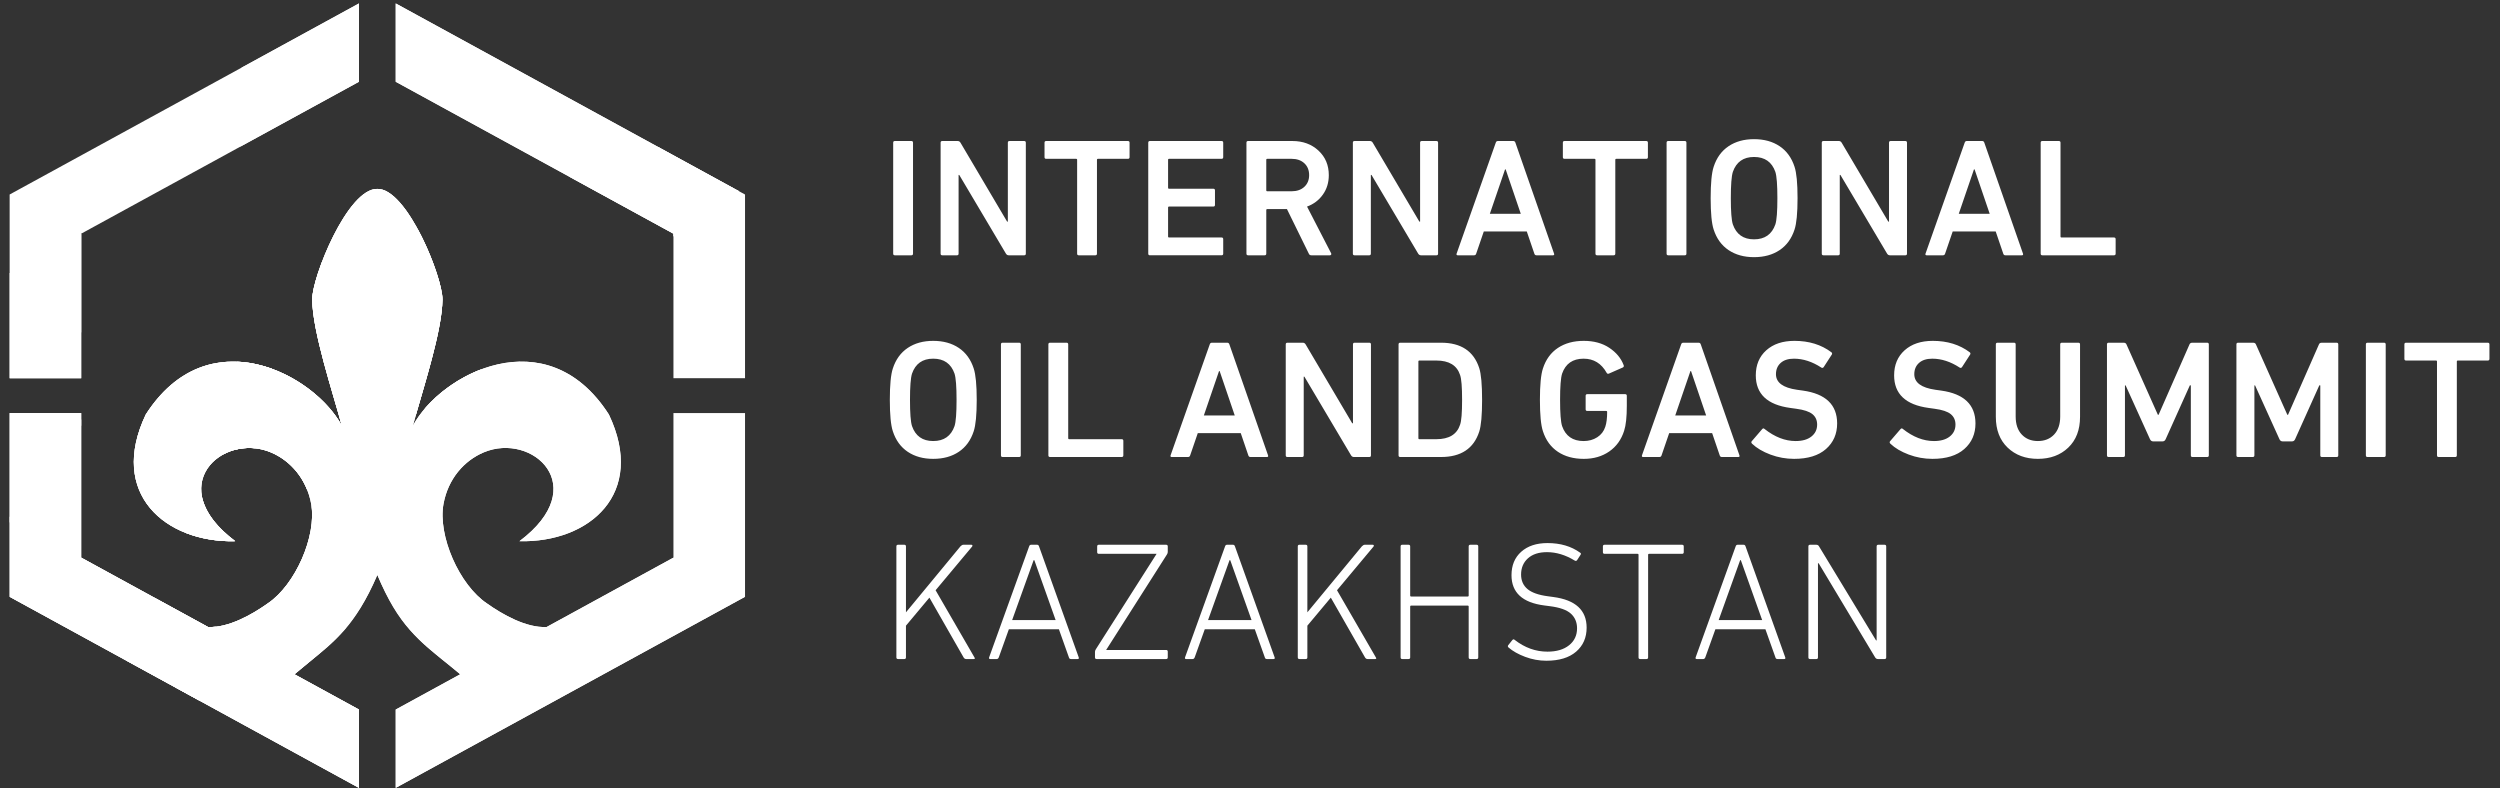 <?xml version="1.0" encoding="UTF-8"?> <!-- Creator: CorelDRAW 2021 (64-Bit) --> <svg xmlns="http://www.w3.org/2000/svg" xmlns:xlink="http://www.w3.org/1999/xlink" xmlns:xodm="http://www.corel.com/coreldraw/odm/2003" xml:space="preserve" width="130mm" height="41mm" style="shape-rendering:geometricPrecision; text-rendering:geometricPrecision; image-rendering:optimizeQuality; fill-rule:evenodd; clip-rule:evenodd" viewBox="0 0 13000 4100"><rect x="0" y="0" width="13000" height="4100" fill="#333333" stroke="none"/> <defs> <style type="text/css"> <![CDATA[ .fil1 {fill:white} .fil0 {fill:white;fill-rule:nonzero} ]]> </style> </defs> <g id="Слой_x0020_1">  <g id="_3161224667840"> <g> <path class="fil0" d="M4644.58 1318.86l0 -576.87c0,-5.82 2.91,-8.74 8.74,-8.74l85.66 0c5.82,0 8.74,2.92 8.74,8.74l0 576.87c0,5.82 -2.92,8.74 -8.74,8.74l-85.66 0c-5.83,0 -8.74,-2.92 -8.74,-8.74zm246.62 0l0 -576.87c0,-5.82 2.91,-8.74 8.74,-8.74l80.12 0c6.26,0 11.22,3.06 14.71,9.03l242.11 409.93 3.94 0 0 -410.22c0,-5.82 2.91,-8.74 8.74,-8.74l76.03 0c5.83,0 8.75,2.92 8.75,8.74l0 576.87c0,5.82 -2.92,8.74 -8.75,8.74l-79.82 0c-6.42,0 -11.37,-2.92 -14.86,-8.59l-242.7 -409.2 -3.49 0 0 409.05c0,5.82 -2.92,8.74 -8.74,8.74l-76.04 0c-5.83,0 -8.74,-2.92 -8.74,-8.74zm804.25 8.74l-85.65 0c-5.83,0 -8.74,-2.92 -8.74,-8.74l0 -487.71c0,-3.5 -1.75,-5.25 -5.25,-5.25l-155.58 0c-5.83,0 -8.74,-2.91 -8.74,-8.74l0 -75.17c0,-5.82 2.91,-8.74 8.74,-8.74l424.78 0c5.83,0 8.74,2.92 8.74,8.74l0 75.17c0,5.83 -2.91,8.74 -8.74,8.74l-155.57 0c-3.5,0 -5.25,1.75 -5.25,5.25l0 487.71c0,5.82 -2.91,8.74 -8.74,8.74zm275.46 -8.74l0 -576.87c0,-5.82 2.92,-8.74 8.74,-8.74l372.35 0c5.82,0 8.74,2.92 8.74,8.74l0 75.17c0,5.83 -2.92,8.74 -8.74,8.74l-272.71 0c-3.49,0 -5.24,1.75 -5.24,5.25l0 145.08c0,3.5 1.75,5.25 5.24,5.25l229.88 0c5.83,0 8.74,2.91 8.74,8.74l0 75.17c0,5.83 -2.91,8.74 -8.74,8.74l-229.88 0c-3.49,0 -5.24,1.74 -5.24,5.24l0 150.33c0,3.5 1.75,5.25 5.24,5.25l272.71 0c5.82,0 8.74,2.91 8.74,8.74l0 75.17c0,5.82 -2.92,8.74 -8.74,8.74l-372.35 0c-5.82,0 -8.74,-2.92 -8.74,-8.74zm944.69 8.74l-96.73 0c-6.41,0 -10.78,-2.92 -13.11,-8.74l-113.63 -231.62 -102.26 0c-3.5,0 -5.24,1.75 -5.24,5.24l0 226.38c0,5.82 -2.91,8.74 -8.74,8.74l-85.66 0c-5.82,0 -8.74,-2.92 -8.74,-8.74l0 -576.87c0,-5.82 2.92,-8.74 8.74,-8.74l229.88 0c54.77,0 100.07,16.61 135.9,49.82 35.84,33.22 53.76,75.75 53.76,127.61 0,38.46 -10.19,72.26 -30.74,101.1 -20.39,28.84 -47.92,49.68 -82.45,62.49l124.99 242.11c1.75,2.91 1.89,5.53 0.44,7.72 -1.46,2.33 -3.64,3.5 -6.41,3.5zm-198.99 -333.01c27.38,0 49.38,-7.72 65.99,-23.16 16.6,-15.44 24.91,-35.69 24.91,-60.75 0,-25.64 -8.31,-46.17 -24.91,-61.62 -16.61,-15.44 -38.61,-23.16 -65.99,-23.16l-126.74 0c-3.5,0 -5.24,1.75 -5.24,5.25l0 158.19c0,3.5 1.74,5.25 5.24,5.25l126.74 0zm318.29 324.27l0 -576.87c0,-5.82 2.91,-8.74 8.74,-8.74l80.12 0c6.26,0 11.22,3.06 14.71,9.03l242.12 409.93 3.93 0 0 -410.22c0,-5.82 2.91,-8.74 8.74,-8.74l76.04 0c5.82,0 8.74,2.92 8.74,8.74l0 576.87c0,5.82 -2.92,8.74 -8.74,8.74l-79.83 0c-6.41,0 -11.36,-2.92 -14.86,-8.59l-242.69 -409.2 -3.5 0 0 409.05c0,5.82 -2.91,8.74 -8.74,8.74l-76.04 0c-5.83,0 -8.74,-2.92 -8.74,-8.74zm539.42 0l203.65 -576.87c1.75,-5.82 5.53,-8.74 11.22,-8.74l79.83 0c5.67,0 9.46,3.06 11.21,9.03l201.03 576.87c1.75,5.68 -0.29,8.45 -6.12,8.45l-85.36 0c-5.83,0 -9.47,-2.92 -11.21,-8.59l-39.34 -115.53 -223.46 0 -39.48 115.24c-1.75,5.96 -5.53,8.88 -11.36,8.88l-84.5 0c-5.82,0 -7.86,-2.92 -6.11,-8.74zm172.92 -207.15l160.82 0 -78.52 -230.75 -3.21 -0.29 -79.09 231.04zm643.57 215.89l-85.66 0c-5.82,0 -8.74,-2.92 -8.74,-8.74l0 -487.71c0,-3.5 -1.74,-5.25 -5.24,-5.25l-155.58 0c-5.83,0 -8.74,-2.91 -8.74,-8.74l0 -75.17c0,-5.82 2.91,-8.74 8.74,-8.74l424.78 0c5.83,0 8.74,2.92 8.74,8.74l0 75.17c0,5.83 -2.91,8.74 -8.74,8.74l-155.58 0c-3.49,0 -5.24,1.75 -5.24,5.25l0 487.71c0,5.82 -2.91,8.74 -8.74,8.74zm275.46 -8.74l0 -576.87c0,-5.82 2.91,-8.74 8.74,-8.74l85.66 0c5.82,0 8.74,2.92 8.74,8.74l0 576.87c0,5.82 -2.92,8.74 -8.74,8.74l-85.66 0c-5.83,0 -8.74,-2.92 -8.74,-8.74zm454.64 18.36c-51.86,0 -96,-12.24 -132.42,-36.72 -36.42,-24.47 -62.2,-60.02 -77.35,-106.63 -10.49,-31.46 -15.73,-85.95 -15.73,-163.44 0,-77.5 5.24,-131.99 15.73,-163.45 15.15,-46.61 40.93,-82.16 77.35,-106.63 36.42,-24.48 80.56,-36.72 132.42,-36.72 52.44,0 96.87,12.24 133.29,36.72 36.42,24.47 62.2,60.02 77.35,106.63 10.49,31.46 15.73,85.95 15.73,163.45 0,77.49 -5.24,131.98 -15.73,163.44 -15.15,46.61 -40.93,82.16 -77.35,106.63 -36.42,24.48 -80.85,36.72 -133.29,36.72zm0 -92.66c55.94,0 92.94,-25.93 111,-77.79 6.99,-21.55 10.49,-67 10.49,-136.34 0,-68.76 -3.5,-114.21 -10.49,-136.35 -18.06,-51.86 -55.06,-77.79 -111,-77.79 -55.35,0 -92.07,25.93 -110.13,77.79 -6.99,22.14 -10.49,67.59 -10.49,136.35 0,69.34 3.5,114.79 10.49,136.34 18.06,51.86 54.78,77.79 110.13,77.79zm352.37 74.3l0 -576.87c0,-5.82 2.92,-8.74 8.74,-8.74l80.12 0c6.27,0 11.22,3.06 14.71,9.03l242.12 409.93 3.93 0 0 -410.22c0,-5.82 2.91,-8.74 8.74,-8.74l76.04 0c5.83,0 8.74,2.92 8.74,8.74l0 576.87c0,5.82 -2.91,8.74 -8.74,8.74l-79.83 0c-6.41,0 -11.36,-2.92 -14.86,-8.59l-242.69 -409.2 -3.5 0 0 409.05c0,5.82 -2.91,8.74 -8.74,8.74l-76.04 0c-5.82,0 -8.74,-2.92 -8.74,-8.74zm539.43 0l203.64 -576.87c1.75,-5.82 5.54,-8.74 11.22,-8.74l79.83 0c5.68,0 9.47,3.06 11.21,9.03l201.03 576.87c1.75,5.68 -0.29,8.45 -6.11,8.45l-85.37 0c-5.83,0 -9.47,-2.92 -11.21,-8.59l-39.34 -115.53 -223.46 0 -39.48 115.24c-1.75,5.96 -5.53,8.88 -11.36,8.88l-84.49 0c-5.83,0 -7.87,-2.92 -6.11,-8.74zm172.91 -207.15l160.82 0 -78.52 -230.75 -3.21 -0.29 -79.09 231.04zm425.94 207.15l0 -576.87c0,-5.82 2.91,-8.74 8.74,-8.74l85.65 0c5.83,0 8.74,2.92 8.74,8.74l0 487.71c0,3.5 1.75,5.25 5.25,5.25l272.7 0c5.83,0 8.74,2.91 8.74,8.74l0 75.17c0,5.82 -2.91,8.74 -8.74,8.74l-372.34 0c-5.83,0 -8.74,-2.92 -8.74,-8.74zm-5758.96 1067.2c-51.86,0 -96,-12.24 -132.42,-36.71 -36.41,-24.47 -62.2,-60.02 -77.35,-106.63 -10.49,-31.47 -15.73,-85.95 -15.73,-163.45 0,-77.5 5.24,-131.98 15.73,-163.44 15.15,-46.61 40.94,-82.16 77.35,-106.63 36.42,-24.48 80.56,-36.72 132.42,-36.72 52.44,0 96.88,12.24 133.29,36.72 36.42,24.47 62.21,60.02 77.35,106.63 10.49,31.46 15.74,85.94 15.74,163.44 0,77.5 -5.25,131.98 -15.74,163.45 -15.14,46.61 -40.93,82.16 -77.35,106.63 -36.41,24.47 -80.85,36.71 -133.29,36.71zm0 -92.65c55.94,0 92.94,-25.93 111,-77.79 7,-21.56 10.5,-67 10.5,-136.35 0,-68.76 -3.5,-114.2 -10.5,-136.35 -18.06,-51.86 -55.06,-77.79 -111,-77.79 -55.35,0 -92.07,25.93 -110.13,77.79 -6.99,22.15 -10.49,67.59 -10.49,136.35 0,69.35 3.5,114.79 10.49,136.35 18.06,51.86 54.78,77.79 110.13,77.79zm352.38 74.3l0 -576.87c0,-5.83 2.91,-8.74 8.74,-8.74l85.65 0c5.83,0 8.74,2.91 8.74,8.74l0 576.87c0,5.82 -2.91,8.74 -8.74,8.74l-85.65 0c-5.83,0 -8.74,-2.92 -8.74,-8.74zm246.61 0l0 -576.87c0,-5.83 2.92,-8.74 8.74,-8.74l85.66 0c5.83,0 8.74,2.91 8.74,8.74l0 487.71c0,3.5 1.75,5.25 5.24,5.25l272.71 0c5.82,0 8.74,2.91 8.74,8.74l0 75.17c0,5.82 -2.92,8.74 -8.74,8.74l-372.35 0c-5.82,0 -8.74,-2.92 -8.74,-8.74zm635.43 0l203.65 -576.87c1.75,-5.83 5.53,-8.74 11.22,-8.74l79.83 0c5.67,0 9.46,3.06 11.21,9.03l201.03 576.87c1.75,5.68 -0.29,8.45 -6.12,8.45l-85.36 0c-5.83,0 -9.47,-2.92 -11.21,-8.59l-39.34 -115.53 -223.46 0 -39.48 115.23c-1.75,5.97 -5.53,8.89 -11.36,8.89l-84.5 0c-5.82,0 -7.86,-2.92 -6.11,-8.74zm172.92 -207.15l160.81 0 -78.51 -230.75 -3.21 -0.29 -79.09 231.04zm425.93 207.15l0 -576.87c0,-5.83 2.92,-8.74 8.74,-8.74l80.12 0c6.26,0 11.22,3.06 14.71,9.03l242.12 409.92 3.93 0 0 -410.21c0,-5.83 2.91,-8.74 8.74,-8.74l76.04 0c5.83,0 8.74,2.91 8.74,8.74l0 576.87c0,5.82 -2.91,8.74 -8.74,8.74l-79.83 0c-6.41,0 -11.36,-2.92 -14.86,-8.59l-242.69 -409.21 -3.5 0 0 409.06c0,5.82 -2.91,8.74 -8.74,8.74l-76.04 0c-5.82,0 -8.74,-2.92 -8.74,-8.74zm586.62 0l0 -576.87c0,-5.83 2.91,-8.74 8.74,-8.74l212.39 0c103.72,0 169.86,44 198.41,131.98 9.91,30.88 14.86,85.95 14.86,165.19 0,79.25 -4.95,134.31 -14.86,165.2 -28.55,87.98 -94.69,131.98 -198.41,131.98l-212.39 0c-5.83,0 -8.74,-2.92 -8.74,-8.74zm103.14 -89.16c0,3.5 1.74,5.25 5.24,5.25l88.28 0c65.84,0 106.92,-25.06 123.24,-75.17 6.99,-19.23 10.48,-62.34 10.48,-129.36 0,-67 -3.49,-110.12 -10.48,-129.36 -16.32,-50.11 -57.4,-75.16 -123.24,-75.16l-88.28 0c-3.5,0 -5.24,1.75 -5.24,5.24l0 398.56zm647.67 -35.83c-10.5,-31.47 -15.74,-85.95 -15.74,-163.45 0,-77.5 5.24,-131.98 15.74,-163.44 15.14,-46.61 41.07,-82.16 77.78,-106.63 36.71,-24.48 81.58,-36.72 134.6,-36.72 52.45,0 96.73,12.1 132.86,36.28 36.12,24.18 60.89,54.04 74.29,89.58 2.33,5.25 1.16,9.33 -3.49,12.24l-73.42 32.34c-5.25,1.75 -9.03,0.3 -11.36,-4.37 -27.39,-48.95 -67.31,-73.42 -119.75,-73.42 -56.52,0 -93.82,25.93 -111.88,77.79 -6.99,22.15 -10.49,67.59 -10.49,136.35 0,69.35 3.5,114.79 10.49,136.35 18.06,51.86 55.36,77.79 111.88,77.79 26.8,0 50.4,-6.55 70.8,-19.67 20.39,-13.1 34.38,-31.31 41.95,-54.62 6.41,-19.23 9.62,-44.87 9.62,-76.92 0,-3.49 -1.76,-5.24 -5.25,-5.24l-97.89 0c-5.83,0 -8.74,-2.91 -8.74,-8.74l0 -69.93c0,-5.82 2.91,-8.74 8.74,-8.74l196.66 0c5.82,0 8.74,2.92 8.74,8.74l0 51.57c0,58.27 -4.66,101.69 -13.99,130.24 -14.56,46.03 -40.35,81.86 -77.35,107.5 -37,25.64 -81.14,38.46 -132.42,38.46 -53.02,0 -97.89,-12.24 -134.6,-36.71 -36.71,-24.47 -62.64,-60.02 -77.78,-106.63zm514.94 124.99l203.65 -576.87c1.75,-5.83 5.53,-8.74 11.22,-8.74l79.83 0c5.67,0 9.46,3.06 11.21,9.03l201.03 576.87c1.75,5.68 -0.29,8.45 -6.12,8.45l-85.36 0c-5.83,0 -9.47,-2.92 -11.22,-8.59l-39.33 -115.53 -223.46 0 -39.48 115.23c-1.75,5.97 -5.53,8.89 -11.36,8.89l-84.5 0c-5.82,0 -7.86,-2.92 -6.11,-8.74zm172.92 -207.15l160.81 0 -78.51 -230.75 -3.21 -0.29 -79.09 231.04zm618.22 225.5c-42.53,0 -83.62,-7.43 -123.24,-22.29 -39.62,-14.86 -71.38,-33.65 -95.27,-56.37 -4.66,-4.66 -5.24,-9.04 -1.75,-13.11l54.19 -62.93c4.08,-4.67 8.16,-4.95 12.24,-0.88 53.02,41.95 106.92,62.93 161.7,62.93 34.96,0 62.34,-7.86 82.15,-23.6 19.82,-15.73 29.72,-36.42 29.72,-62.05 0,-22.73 -8.15,-40.79 -24.47,-54.19 -16.32,-13.4 -44.28,-22.73 -83.91,-27.97l-31.46 -4.38c-119.45,-16.31 -179.18,-72.83 -179.18,-169.55 0,-54.19 18.21,-97.61 54.63,-130.24 36.41,-32.63 85.22,-48.95 146.4,-48.95 75.75,0 139.84,19.82 192.29,59.44 4.07,3.49 4.66,7.58 1.74,12.23l-41.95 64.69c-3.5,4.66 -7.57,5.53 -12.24,2.62 -47.19,-30.88 -94.69,-46.33 -142.46,-46.33 -29.72,0 -52.74,7.43 -69.05,22.14 -16.32,14.72 -24.47,34.24 -24.47,58.42 -0.15,43.7 36.41,70.65 109.83,81.14l30.3 4.22c118.44,16.76 177.87,73.57 178.01,170.59 0,54.77 -19.37,99.2 -58.12,133.29 -38.75,34.09 -93.96,51.13 -165.63,51.13zm719.33 0c-42.53,0 -83.61,-7.43 -123.24,-22.29 -39.62,-14.86 -71.38,-33.65 -95.27,-56.37 -4.66,-4.66 -5.24,-9.04 -1.74,-13.11l54.19 -62.93c4.07,-4.67 8.15,-4.95 12.23,-0.88 53.03,41.95 106.93,62.93 161.7,62.93 34.96,0 62.35,-7.86 82.16,-23.6 19.81,-15.73 29.72,-36.42 29.72,-62.05 0,-22.73 -8.16,-40.79 -24.48,-54.19 -16.31,-13.4 -44.28,-22.73 -83.9,-27.97l-31.47 -4.38c-119.45,-16.31 -179.18,-72.83 -179.18,-169.55 0,-54.19 18.21,-97.61 54.63,-130.24 36.42,-32.63 85.22,-48.95 146.4,-48.95 75.75,0 139.85,19.82 192.29,59.44 4.08,3.49 4.66,7.58 1.75,12.23l-41.96 64.69c-3.49,4.66 -7.57,5.53 -12.23,2.62 -47.2,-30.88 -94.69,-46.33 -142.47,-46.33 -29.72,0 -52.74,7.43 -69.05,22.14 -16.32,14.72 -24.47,34.24 -24.47,58.42 -0.15,43.7 36.41,70.65 109.83,81.14l30.31 4.22c118.43,16.76 177.86,73.57 178,170.59 0,54.77 -19.37,99.2 -58.12,133.29 -38.74,34.09 -93.95,51.13 -165.63,51.13zm548.16 -92.65c34.97,0 63.08,-11.22 84.35,-33.65 21.26,-22.43 31.9,-53.75 31.9,-93.96l0 -374.96c0,-5.83 2.91,-8.74 8.74,-8.74l85.65 0c5.83,0 8.74,2.91 8.74,8.74l0 376.71c0,67.59 -20.39,120.91 -61.18,159.95 -40.78,39.04 -93.52,58.56 -158.2,58.56 -64.1,0 -116.54,-19.52 -157.33,-58.56 -40.79,-39.04 -61.18,-92.36 -61.18,-159.95l0 -376.71c0,-5.83 2.91,-8.74 8.74,-8.74l85.66 0c5.82,0 8.74,2.91 8.74,8.74l0 374.96c0,40.21 10.63,71.53 31.9,93.96 21.27,22.43 49.09,33.65 83.47,33.65zm359.37 74.3l0 -576.87c0,-5.83 2.91,-8.74 8.74,-8.74l77.79 0c7.57,0 12.52,2.91 14.86,8.74l163.44 366.22 3.5 0 160.82 -366.22c2.33,-5.83 7.28,-8.74 14.86,-8.74l76.92 0c5.82,0 8.74,2.91 8.74,8.74l0 576.87c0,5.82 -2.92,8.74 -8.74,8.74l-76.05 0c-5.83,0 -8.74,-2.92 -8.74,-8.74l0 -363.61 -4.95 -0.57 -125.71 279.69c-3.36,8.01 -8.74,11.94 -16.17,11.94l-49.54 0c-7.28,0 -12.81,-3.93 -16.17,-11.65l-126.59 -279.41 -3.49 0 0 363.61c0,5.82 -2.92,8.74 -8.74,8.74l-76.04 0c-5.83,0 -8.74,-2.92 -8.74,-8.74zm673.15 0l0 -576.87c0,-5.83 2.91,-8.74 8.74,-8.74l77.79 0c7.57,0 12.52,2.91 14.86,8.74l163.44 366.22 3.5 0 160.82 -366.22c2.33,-5.83 7.28,-8.74 14.86,-8.74l76.92 0c5.82,0 8.74,2.91 8.74,8.74l0 576.87c0,5.82 -2.92,8.74 -8.74,8.74l-76.05 0c-5.83,0 -8.74,-2.92 -8.74,-8.74l0 -363.61 -4.95 -0.57 -125.71 279.69c-3.36,8.01 -8.74,11.94 -16.17,11.94l-49.54 0c-7.28,0 -12.81,-3.93 -16.17,-11.65l-126.59 -279.41 -3.49 0 0 363.61c0,5.82 -2.92,8.74 -8.74,8.74l-76.04 0c-5.83,0 -8.74,-2.92 -8.74,-8.74zm673.15 0l0 -576.87c0,-5.83 2.91,-8.74 8.74,-8.74l85.65 0c5.83,0 8.74,2.91 8.74,8.74l0 576.87c0,5.82 -2.91,8.74 -8.74,8.74l-85.65 0c-5.83,0 -8.74,-2.92 -8.74,-8.74zm464.25 8.74l-85.66 0c-5.82,0 -8.74,-2.92 -8.74,-8.74l0 -487.72c0,-3.49 -1.74,-5.24 -5.24,-5.24l-155.58 0c-5.83,0 -8.74,-2.91 -8.74,-8.74l0 -75.17c0,-5.83 2.91,-8.74 8.74,-8.74l424.78 0c5.83,0 8.74,2.91 8.74,8.74l0 75.17c0,5.83 -2.91,8.74 -8.74,8.74l-155.58 0c-3.49,0 -5.24,1.75 -5.24,5.24l0 487.72c0,5.82 -2.91,8.74 -8.74,8.74z"></path> <path class="fil0" d="M4661.19 3418.3l0 -576.87c0,-5.82 2.91,-8.74 8.74,-8.74l32.34 0c5.83,0 8.74,2.92 8.74,8.74l0 342.63 283.48 -343.21c5.24,-5.39 10.19,-8.16 15,-8.16l41.23 0c2.91,0 4.95,1.02 5.83,3.21 0.87,2.19 0.14,4.52 -2.19,6.99l-189.23 226.38 201.9 349.03c4.08,5.83 2.62,8.74 -4.22,8.74l-38.75 0c-5.1,0 -9.47,-2.48 -12.82,-7.57l-178.3 -311.74 -121.93 145.81 0 164.76c0,5.83 -2.91,8.74 -8.74,8.74l-32.34 0c-5.83,0 -8.74,-2.91 -8.74,-8.74zm482.26 0l208.02 -576.87c1.75,-5.82 5.09,-8.74 10.34,-8.74l31.03 0c5.1,0 8.6,3.07 10.34,9.04l206.28 576.86c1.74,5.68 -0.3,8.45 -6.12,8.45l-33.8 0c-6.26,0 -10.05,-2.91 -11.22,-8.59l-52 -146.12 -260.32 0 -52.15 145.53c-2.33,6.12 -5.97,9.18 -11.22,9.18l-33.21 0c-5.68,0 -7.72,-2.91 -5.97,-8.74zm119.74 -194.04l226.09 0 -110.72 -311.15 -3.64 -0.3 -111.73 311.45zm800.41 202.78l-360.97 0c-5.83,0 -8.74,-2.91 -8.74,-8.74l0 -28.84c0,-4.08 1.45,-8.45 4.37,-13.11l315.53 -495.59 0 -0.87 -299.8 0c-5.82,0 -8.74,-2.91 -8.74,-8.74l0 -29.72c0,-5.82 2.92,-8.74 8.74,-8.74l349.61 0c5.83,0 8.75,2.92 8.75,8.74l0 28.85c0,4.07 -1.46,8.45 -4.37,13.11l-315.53 495.58 0 0.88 311.15 0c5.83,0 8.75,2.91 8.75,8.73l0 29.72c0,5.83 -2.92,8.74 -8.75,8.74zm98.57 -8.74l208.02 -576.87c1.75,-5.82 5.09,-8.74 10.34,-8.74l31.03 0c5.1,0 8.6,3.07 10.34,9.04l206.28 576.86c1.74,5.68 -0.3,8.45 -6.12,8.45l-33.8 0c-6.26,0 -10.05,-2.91 -11.22,-8.59l-52 -146.12 -260.32 0 -52.15 145.53c-2.33,6.12 -5.97,9.18 -11.22,9.18l-33.21 0c-5.68,0 -7.72,-2.91 -5.97,-8.74zm119.74 -194.04l226.09 0 -110.72 -311.15 -3.64 -0.3 -111.73 311.45zm466.53 194.04l0 -576.87c0,-5.82 2.92,-8.74 8.74,-8.74l32.35 0c5.82,0 8.74,2.92 8.74,8.74l0 342.63 283.48 -343.21c5.24,-5.39 10.19,-8.16 15,-8.16l41.23 0c2.91,0 4.95,1.02 5.82,3.21 0.88,2.19 0.15,4.52 -2.18,6.99l-189.23 226.38 201.9 349.03c4.08,5.83 2.62,8.74 -4.23,8.74l-38.74 0c-5.1,0 -9.47,-2.48 -12.82,-7.57l-178.3 -311.74 -121.93 145.81 0 164.76c0,5.83 -2.92,8.74 -8.74,8.74l-32.35 0c-5.82,0 -8.74,-2.91 -8.74,-8.74zm534.71 0l0 -576.87c0,-5.82 2.91,-8.74 8.74,-8.74l32.34 0c5.83,0 8.74,2.92 8.74,8.74l0 255.23c0,3.49 1.74,5.24 5.24,5.24l293.68 0c3.5,0 5.24,-1.75 5.24,-5.24l0 -255.23c0,-5.82 2.91,-8.74 8.74,-8.74l32.34 0c5.83,0 8.74,2.92 8.74,8.74l0 576.87c0,5.83 -2.91,8.74 -8.74,8.74l-32.34 0c-5.83,0 -8.74,-2.91 -8.74,-8.74l0 -263.96c0,-3.49 -1.74,-5.25 -5.24,-5.25l-293.68 0c-3.5,0 -5.24,1.76 -5.24,5.25l0 263.96c0,5.83 -2.91,8.74 -8.74,8.74l-32.34 0c-5.83,0 -8.74,-2.91 -8.74,-8.74zm757.58 17.48c-37.29,0 -73.85,-6.7 -109.69,-20.1 -35.83,-13.4 -64.82,-29.72 -86.97,-48.95 -4.07,-4.07 -4.37,-8.16 -0.87,-12.24l20.97 -26.21c4.09,-4.67 8.16,-4.96 12.24,-0.88 52.45,40.79 109.26,61.18 170.44,61.18 47.2,0 84.64,-11.07 112.31,-33.21 27.68,-22.14 41.52,-51.42 41.52,-88.14 0,-31.46 -10.78,-56.95 -32.34,-76.47 -21.56,-19.38 -58.27,-32.34 -110.13,-38.75l-27.68 -3.64c-113.77,-14.57 -170.72,-67.01 -170.72,-157.47 0,-51.28 16.9,-91.93 50.69,-121.93 33.8,-30.02 79.24,-45.02 136.35,-45.02 67.01,0 123.53,16.61 169.56,49.83 5.25,2.91 5.83,6.98 1.75,12.23l-17.48 27.1c-3.49,4.08 -7.57,4.65 -12.23,1.74 -47.79,-29.13 -95.86,-43.7 -144.22,-43.7 -41.95,0 -74.88,10.63 -98.77,31.9 -23.89,21.42 -35.84,49.54 -35.84,84.64 0,31.47 11.07,56.52 33.22,75.31 22.14,18.65 57.68,31.18 106.63,37.59l27.68 3.78c115.52,15.3 173.21,68.47 173.35,159.22 0,51.86 -18.21,93.52 -54.62,124.99 -36.43,31.46 -88.14,47.2 -155.15,47.2zm520.73 -8.74l-32.35 0c-5.82,0 -8.74,-2.91 -8.74,-8.74l0 -533.16c0,-3.5 -1.74,-5.25 -5.24,-5.25l-171.31 0c-5.83,0 -8.74,-2.91 -8.74,-8.74l0 -29.72c0,-5.82 2.91,-8.74 8.74,-8.74l402.93 0c5.83,0 8.74,2.92 8.74,8.74l0 29.72c0,5.83 -2.91,8.74 -8.74,8.74l-171.31 0c-3.5,0 -5.24,1.75 -5.24,5.25l0 533.16c0,5.83 -2.92,8.74 -8.74,8.74zm255.88 -8.74l208.02 -576.87c1.75,-5.82 5.1,-8.74 10.35,-8.74l31.02 0c5.1,0 8.6,3.07 10.34,9.04l206.28 576.86c1.74,5.68 -0.29,8.45 -6.12,8.45l-33.8 0c-6.26,0 -10.05,-2.91 -11.22,-8.59l-52 -146.12 -260.31 0 -52.16 145.53c-2.33,6.12 -5.97,9.18 -11.22,9.18l-33.21 0c-5.68,0 -7.72,-2.91 -5.97,-8.74zm119.75 -194.04l226.08 0 -110.72 -311.15 -3.64 -0.3 -111.72 311.45zm466.52 194.04l0 -576.87c0,-5.82 2.92,-8.74 8.74,-8.74l32.05 0c7,0 11.95,2.92 14.86,8.89l296.3 488.58 2.92 0 0 -488.73c0,-5.82 2.91,-8.74 8.74,-8.74l32.34 0c5.83,0 8.74,2.92 8.74,8.74l0 576.87c0,5.83 -2.91,8.74 -8.74,8.74l-34.09 0c-6.41,0 -11.36,-2.91 -14.86,-8.74l-293.67 -489.47 -3.5 0 0 489.47c0,5.83 -2.92,8.74 -8.74,8.74l-32.35 0c-5.82,0 -8.74,-2.91 -8.74,-8.74z"></path> </g> <path class="fil1" d="M50.14 1011.57l0 -0.12 1816.42 -993.59 0 407.22 -0.02 0.01 0 0.1 -1444.21 789.89 0 751.8 -372.21 0 0 -955.3 0.02 -0.01zm3451.76 203.51l0.05 -0.02 0 751.73 372.22 0 0 -955.18 0.04 -0.03 -0.04 -0.02 0 -0.11 -1816.47 -993.59 0 0.13 0 407.09 0 0.11 1444.2 789.89zm-3451.78 932.99l0 955.3 0.11 -0.07 1816.33 993.63 0 -407.23 -335.42 -183.47 28.28 -23.49c7.72,-6.49 15.37,-12.84 22.95,-19.06l28.99 -24.07 0.26 0.31c127.81,-103.1 236.91,-186 350.53,-450.27 113.61,264.27 222.72,347.17 350.53,450.27l0.25 -0.31 28.99 24.07c7.58,6.22 15.23,12.57 22.95,19.06l28.27 23.48 -335.44 183.48 0 407.23 1816.47 -993.67 0 -955.24 -372.22 0 0 751.7 -659.4 360.68c-105.98,5.47 -230.22,-65.47 -310.79,-122.82 -143.08,-95.82 -255.89,-351.85 -225.45,-517.73 23.73,-129.19 106.53,-224.52 209.65,-267.83 251.9,-105.79 565.62,176.93 185.13,462.28 364.46,8.18 661.12,-247.72 465.09,-659.01 -324.58,-505.9 -876.12,-208.75 -1019.29,58.61 46.61,-173.3 152.48,-488.11 153.84,-656.45 0.94,-116.89 -183.63,-577.59 -338.58,-575.12 -154.95,-2.47 -339.53,458.23 -338.58,575.12 1.36,168.34 107.22,483.15 153.84,656.45 -143.17,-267.36 -694.71,-564.51 -1019.3,-58.61 -196.03,411.29 100.64,667.19 465.09,659.01 -380.49,-285.35 -66.76,-568.07 185.14,-462.28 103.12,43.31 185.92,138.64 209.65,267.83 30.43,165.88 -82.37,421.91 -225.45,517.73 -80.58,57.36 -204.85,128.3 -310.83,122.82l-659.38 -360.67 0 -751.66 -0.03 0 0 -0.05 -372.16 0 0 0.05 -0.02 0z"></path> <path class="fil1" d="M422.33 1216.82l0 750.06 -372.21 0 0 -545.96 372.21 -204.1zm0 995.96l-372.21 505.05 0 -569.76 0.02 0 0 -0.04 372.16 0 0 0.04 0.03 0 0 64.71z"></path> <path class="fil1" d="M422.33 2899.73l-372.21 203.64 1816.44 993.56 0 -407.23 -335.42 -183.47 0 0c199.48,-165.63 314.15,-244.76 431.01,-516.58 109.14,262.39 207.72,336.78 402.72,493.09l28.27 23.48 -335.44 183.48 0 407.23 1816.47 -993.67 -372.22 -203.54 -659.41 360.68c-105.97,5.47 -230.21,-65.47 -310.78,-122.82 -143.08,-95.82 -255.89,-351.85 -225.45,-517.73 23.73,-129.19 106.53,-224.52 209.65,-267.83 251.9,-105.79 565.62,176.93 185.13,462.28 364.46,8.18 661.12,-247.72 465.09,-659.01 -324.58,-505.9 -876.12,-208.75 -1019.29,58.61 46.61,-173.3 152.48,-488.11 153.84,-656.45 0.91,-113.46 -172.96,-550.82 -324.88,-574.12l-27.41 0c-151.91,23.3 -325.79,460.66 -324.87,574.12 1.36,168.34 107.22,483.15 153.84,656.45 -143.17,-267.36 -694.71,-564.51 -1019.3,-58.61 -196.03,411.29 100.64,667.19 465.09,659.01 -380.49,-285.35 -66.76,-568.07 185.14,-462.28 103.12,43.31 185.92,138.64 209.65,267.83 30.43,165.88 -82.37,421.91 -225.45,517.73 -80.58,57.36 -204.85,128.3 -310.83,122.82l-659.38 -360.67z"></path> <path class="fil1" d="M912.33 3574.98l954.23 521.95 0 -407.24 -335.42 -183.47 0 0c110.8,-91.99 195.42,-157.31 268.8,-243.77l-181.49 -639.81c28.69,165.94 -83.62,419.65 -225.91,514.95 -80.58,57.35 -204.85,128.29 -310.83,122.8l-0.07 -0.04 -169.31 314.63z"></path> <path class="fil1" d="M1255.85 351.93l610.71 -334.07 0 407.21 -0.01 0.02 0 0.1 -616.71 337.29 6.01 -410.55zm342.25 2197.52l564.32 -391.25c51.13,-178.84 137.09,-449.17 138.31,-600.75 0.94,-116.89 -183.63,-577.59 -338.58,-575.12 -154.96,-2.47 -339.52,458.23 -338.59,575.12 1.37,168.34 107.23,483.16 153.85,656.45 -83.83,-156.54 -307.65,-323.2 -543.94,-333.01l-6.68 456.81c57.12,-14.02 121.1,-11.07 181.55,14.32 83.36,35.01 153.44,104.02 189.76,197.43zm608.38 -421.8l301.49 -209.02c-121.67,44.8 -229.29,123.79 -301.49,209.02zm1295.47 -898.17l339.94 -235.69 -1784.19 -975.93 0 0.13 0 407.08 0 0.12 1444.2 789.89 0.05 -0.02 0 14.42z"></path> <path class="fil1" d="M1598.1 2549.45l564.32 -391.26c51.13,-178.84 137.09,-449.16 138.31,-600.74 0.51,-63.46 -53.68,-228.29 -128.11,-365.29l-499.11 171.54c-31.16,82.33 -50.25,155.99 -49.95,193.75 1.37,168.34 107.23,483.16 153.85,656.45 -83.83,-156.54 -307.64,-323.19 -543.93,-333.01l-6.69 456.81c57.12,-14.02 121.1,-11.07 181.55,14.32 83.36,35.01 153.44,104.02 189.76,197.43zm608.39 -421.81l301.47 -209.01c-121.67,44.8 -229.27,123.79 -301.47,209.01zm1213.96 -1364.37l-457.27 157.16 538.72 294.65 0.05 -0.02 0 14.42 339.94 -235.69 -421.44 -230.52z"></path> <path class="fil1" d="M1414.5 1917.95l-89.91 412.81c-227.6,-22.67 -438.81,227.64 -104.75,480.94l-0.57 2.64c-362.65,6.26 -656.48,-249.24 -461.16,-659.05 184.38,-287.38 442,-315.57 656.39,-237.34zm-292.08 1341.07l-83.85 384.96 -988.34 -540.67 -0.11 0.06 0 -415.11 372.21 -507.42 0 718.89 659.38 360.66c13.32,0.69 26.93,0.18 40.71,-1.37z"></path> <polygon class="fil1" points="422.33,1216.82 422.33,1728.94 50.12,1420.92 "></polygon> <path class="fil1" d="M655.18 3434.32l383.39 209.71 83.85 -385.01c-13.78,1.54 -27.39,2.06 -40.71,1.37l-273.84 -149.78 -152.69 323.71zm759.32 -1516.37c-12.56,-4.59 -25.25,-8.8 -38.09,-12.63l-216.07 458.06c47.55,-26.03 105.34,-38.49 164.25,-32.62l89.91 -412.81zm-446.9 854.03c75.29,29.25 161.35,43.92 251.67,42.36l0.58 -2.64c-99.91,-75.75 -151.06,-151.24 -167.57,-219.23l-84.68 179.51z"></path> </g> </g> </svg> 